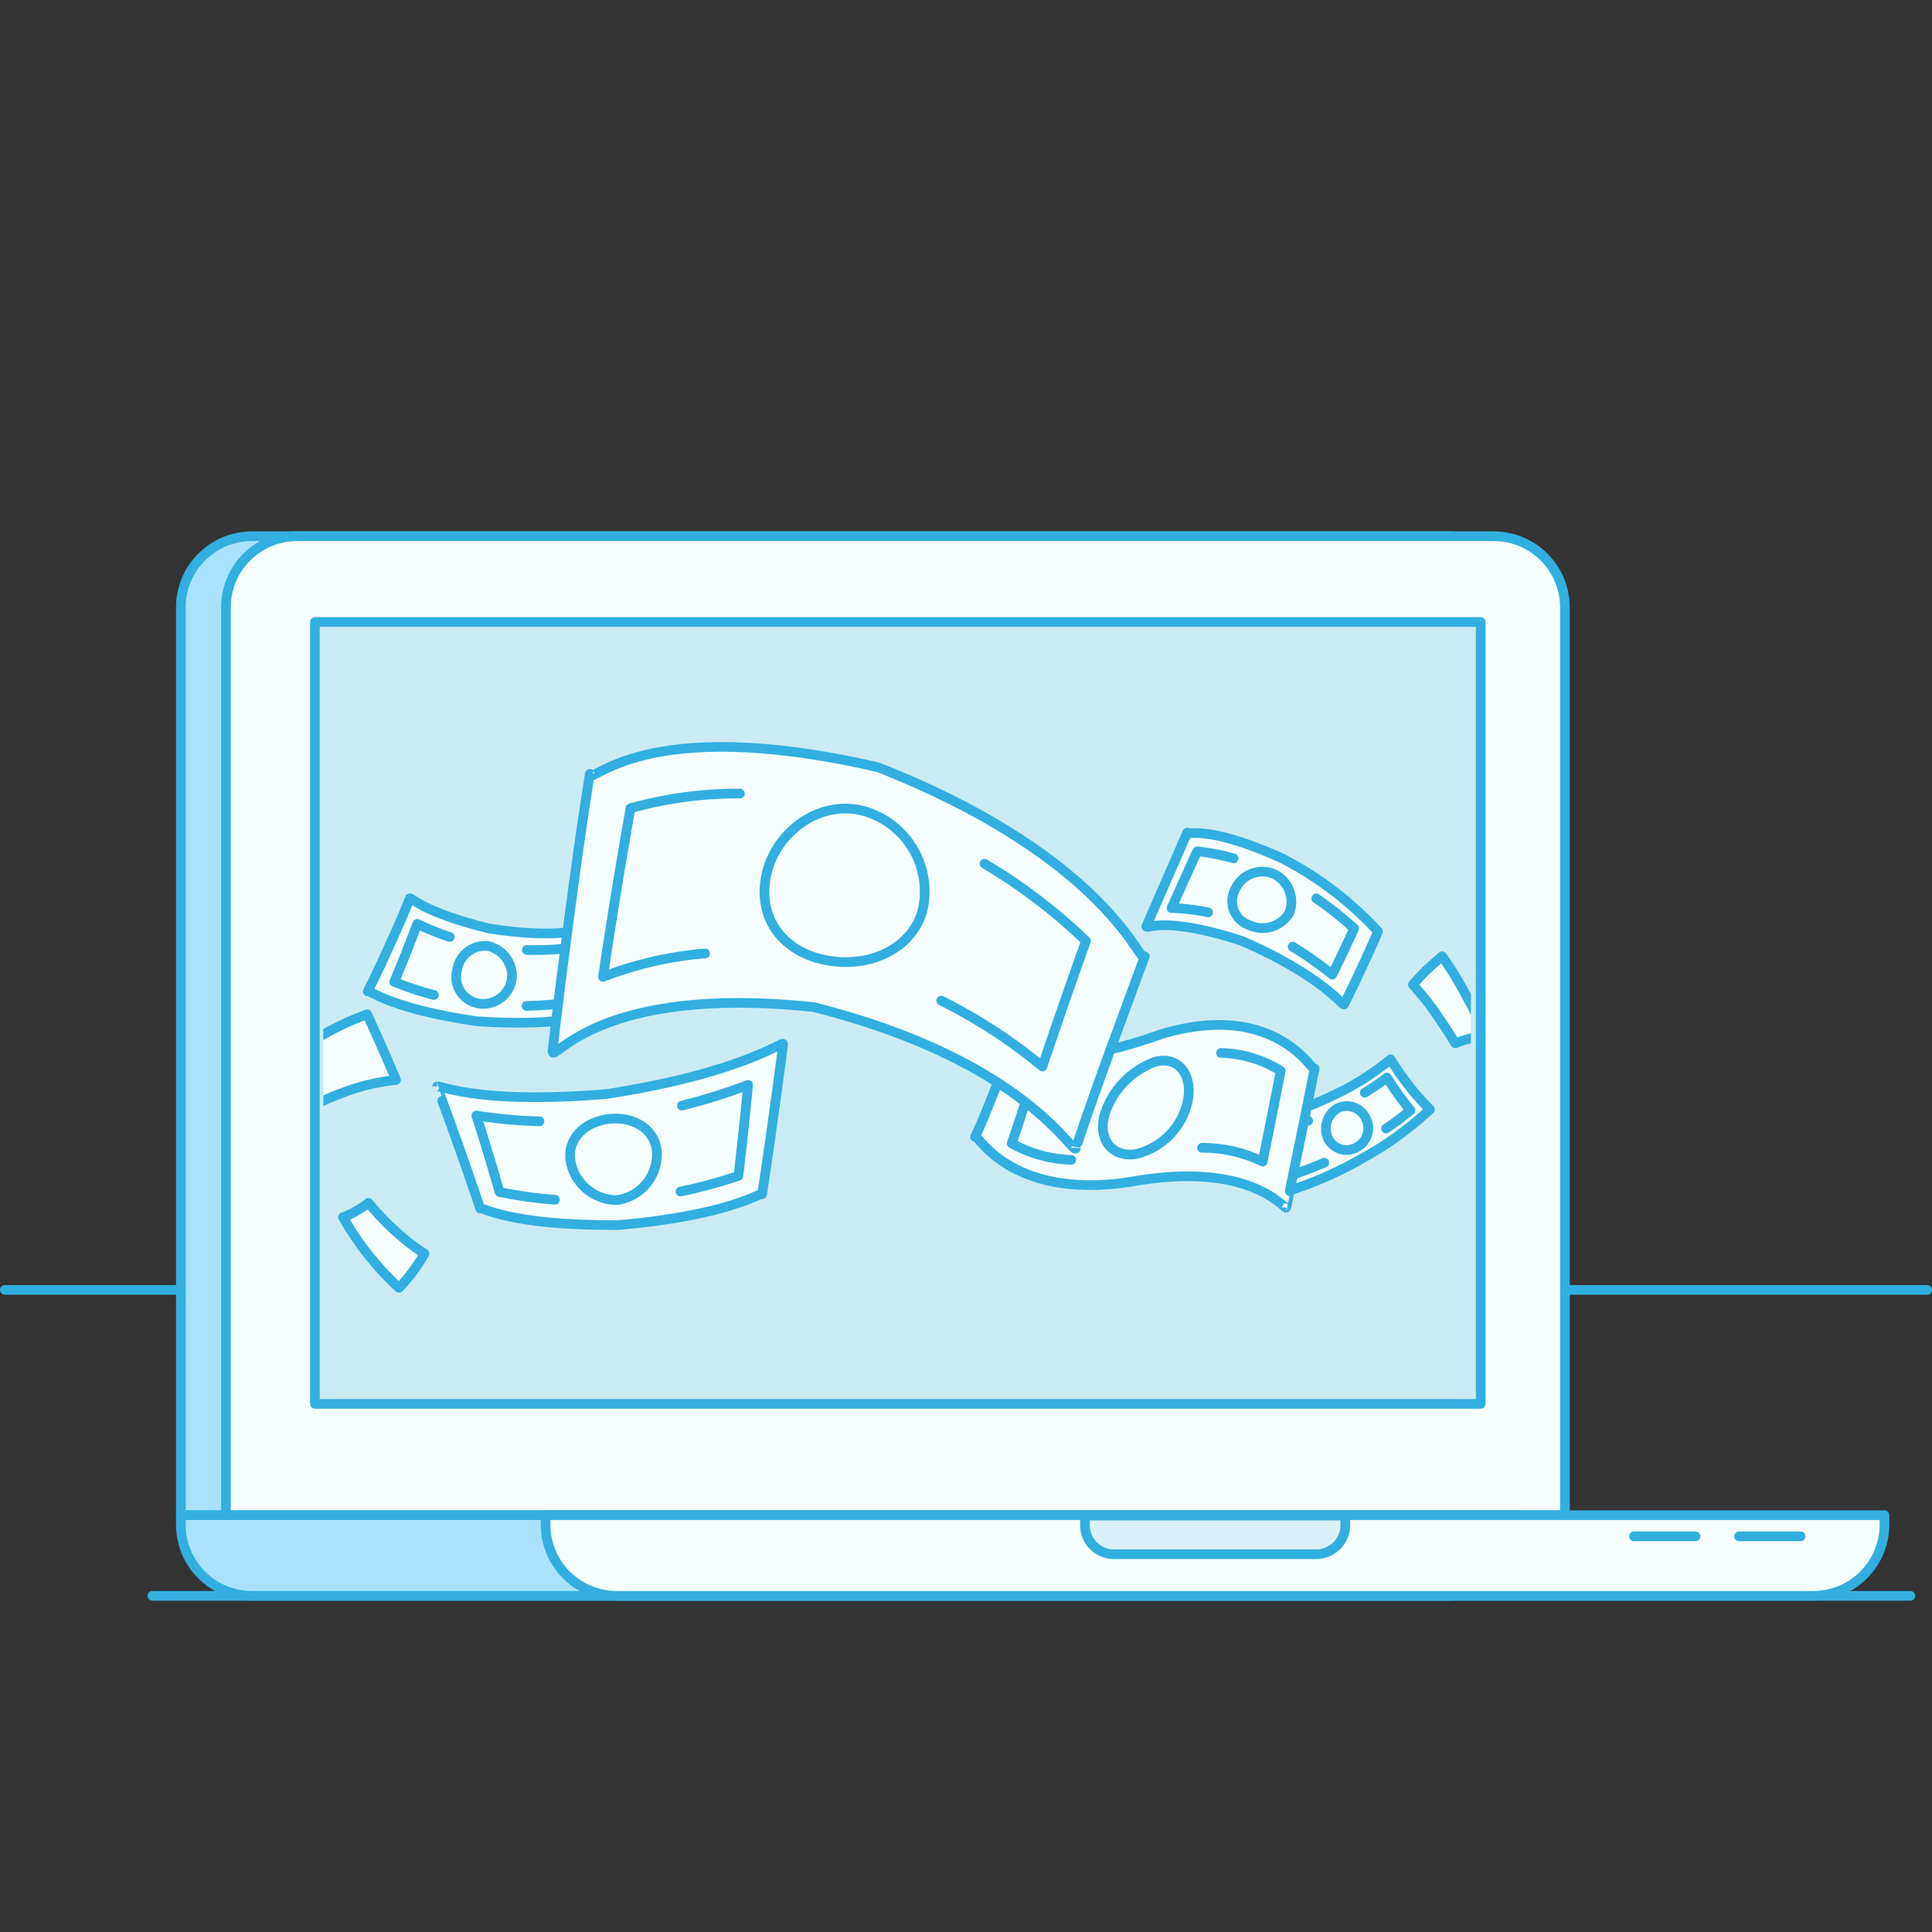 <svg id="Layer_1" data-name="Layer 1" xmlns="http://www.w3.org/2000/svg" xmlns:xlink="http://www.w3.org/1999/xlink" viewBox="0 0 200 200"><rect x="0" y="0" width="200" height="200" fill="#333333" stroke="none"/><defs><style>.cls-1,.cls-2{fill:none;}.cls-2,.cls-3,.cls-4,.cls-5,.cls-6{stroke:#32afe0;stroke-linecap:round;stroke-linejoin:round;}.cls-3{fill:#a9e2ff;}.cls-4,.cls-8{fill:#f5fdff;}.cls-5{fill:#dbf1fa;}.cls-6{fill:#cbebf4;}.cls-7{clip-path:url(#clip-path);}.cls-9{clip-path:url(#clip-path-2);}</style><clipPath id="clip-path"><rect class="cls-1" x="33.47" y="63.39" width="118.8" height="80.94"/></clipPath><clipPath id="clip-path-2"><rect class="cls-1" x="300.06" y="0.11" width="200" height="200"/></clipPath></defs><title>199</title><line class="cls-2" x1="0.5" y1="133.53" x2="199.5" y2="133.53"/><line class="cls-2" x1="15.77" y1="165.2" x2="197.77" y2="165.2"/><path class="cls-3" d="M150,55.51H26.07a7.37,7.37,0,0,0-7.35,7.35v94H157.31v-94A7.37,7.37,0,0,0,150,55.51Z"/><path class="cls-4" d="M154.63,55.51H30.74a7.37,7.37,0,0,0-7.35,7.35v94H162v-94A7.37,7.37,0,0,0,154.63,55.51Z"/><path class="cls-3" d="M26.07,165.2H150a7.37,7.37,0,0,0,7.35-7.35v-1H18.72v1A7.37,7.37,0,0,0,26.07,165.2Z"/><path class="cls-4" d="M63.83,165.2h123.9a7.37,7.37,0,0,0,7.35-7.35v-1H56.48v1A7.37,7.37,0,0,0,63.83,165.2Z"/><path class="cls-5" d="M115.26,160.89h21a3,3,0,0,0,3-3v-1H112.31v1A3,3,0,0,0,115.26,160.89Z"/><rect class="cls-6" x="32.6" y="64.39" width="120.68" height="80.94"/><line class="cls-4" x1="186.4" y1="159.04" x2="180.02" y2="159.04"/><line class="cls-4" x1="175.52" y1="159.04" x2="169.15" y2="159.04"/><g class="cls-7"><path class="cls-4" d="M122.14,186.39c.12-.18,1,1.69,7.33,4.56,6.7,2.32,9.05,1.49,8.95,1.7,0,0,0,1.12-.36,4.07s-.71,4.21-.69,4.2c.11-.22-2.9.7-10.79-1.67-7.58-2.93-8.89-5.12-9-4.93,0,0,.62-.85,2.36-3.82S122.12,186.39,122.14,186.39Z"/><path class="cls-4" d="M125.77,194.07A2.54,2.54,0,0,1,129,192.5a2.82,2.82,0,0,1,1.7,3.35,2.76,2.76,0,0,1-3.5,1.82A2.65,2.65,0,0,1,125.77,194.07Z"/><path class="cls-4" d="M132.74,193.59a26.11,26.11,0,0,0,3.67.51q-.31,2.54-.89,5.17a30.62,30.62,0,0,1-4.12-.49"/><path class="cls-4" d="M123.26,196a28.94,28.94,0,0,1-3.29-2q1.45-2.49,2.66-5a25.4,25.4,0,0,0,2.89,1.91"/><path class="cls-8" d="M82.94,195.35c0,.16-1-.7-6.09.06a19.29,19.29,0,0,0-6.46,2.49s-.2-.64-.64-2.14-.58-2-.58-2.05a21.17,21.17,0,0,1,6-3.52c4.71-1.61,5.86-1.07,5.88-1.21l.89,3Z"/><path class="cls-2" d="M82.94,195.35c0,.16-1-.7-6.09.06a19.29,19.29,0,0,0-6.46,2.49s-.2-.64-.64-2.14-.58-2-.58-2.05a21.17,21.17,0,0,1,6-3.52c4.71-1.61,5.86-1.07,5.88-1.21l.89,3Z"/><path class="cls-8" d="M111.19,169.86A29.68,29.68,0,0,0,116,174a22.11,22.11,0,0,0,4.89,2.71s-.43,1-1.67,3.1a31.43,31.43,0,0,1-1.82,2.73,31,31,0,0,1-5.16-4.28,34.06,34.06,0,0,1-4.61-5.69,12.7,12.7,0,0,0,1.72-1.11A18.75,18.75,0,0,0,111.19,169.86Z"/><path class="cls-2" d="M111.19,169.86A29.68,29.68,0,0,0,116,174a22.11,22.11,0,0,0,4.89,2.71s-.43,1-1.67,3.1a31.43,31.43,0,0,1-1.82,2.73,31,31,0,0,1-5.16-4.28,34.06,34.06,0,0,1-4.61-5.69,12.7,12.7,0,0,0,1.72-1.11A18.75,18.75,0,0,0,111.19,169.86Z"/><path class="cls-4" d="M104.89,193.85c0,.55-3.33-4.45-16-10-12.47-4-14.73-1.65-14.85-2.18l3.22-7.36c2.28-5.21,3.17-7.27,3.17-7.28.05.48,2.94-1.32,14.7,3.94,11.83,6.56,15,12,15,11.53,0,0-.48,1.24-2.43,5.47S104.88,193.85,104.89,193.85Z"/><path class="cls-4" d="M96.3,179.6c-1,2.12-3.85,2.79-6.22,1.86a3.93,3.93,0,0,1-2.22-5.59A4.64,4.64,0,0,1,94,173.45,4.8,4.8,0,0,1,96.3,179.6Z"/><path class="cls-4" d="M83.64,179.49a30.63,30.63,0,0,0-5.69-.65q2-4.47,4-8.88A32.36,32.36,0,0,1,87.63,171"/><path class="cls-4" d="M100.54,177.29a56.93,56.93,0,0,1,5.91,4.72q-1.63,3.61-3.42,7.2a56.28,56.28,0,0,0-6.17-4.35"/><path class="cls-4" d="M152.5,198.83a52.25,52.25,0,0,0-6.27-7c-4.73-4.14-5.56-4-5.61-4.16,0,0,.79-1.15,2.83-3.69s2.87-3.36,2.87-3.38c0,.18,1.22.55,5.9,6.16a66.24,66.24,0,0,1,6.06,9.11s-.54.21-2.69,1.29S152.49,198.85,152.5,198.83Z"/><path class="cls-4" d="M150.93,191a2.9,2.9,0,0,1-3.55-.27,2.27,2.27,0,0,1,.24-3.31,2.44,2.44,0,1,1,3.32,3.58Z"/><path class="cls-4" d="M144.9,188.52q-1.12-.92-2.18-1.64c1.2-1.47,2.41-2.85,3.61-4.15q1.11,1,2.26,2.12"/><path class="cls-4" d="M153.73,191q1.19,1.65,2.39,3.52c-1.17.62-2.39,1.32-3.65,2.09q-1.23-1.62-2.45-3"/><path class="cls-4" d="M29.53,205.07a45.23,45.23,0,0,1,7.81-6.41c6.26-3.87,7.6-3.86,7.63-4,0,0,.55,1.08,1.94,4.14s2,4.51,2,4.49c-.06.15-1.4-.22-7.62,2.07A39.26,39.26,0,0,0,33,209.85s-.43-.64-1.73-2.46S29.54,205.09,29.53,205.07Z"/><path class="cls-4" d="M37.07,203.08a2.42,2.42,0,0,1,1-3.25,2.37,2.37,0,0,1,3.36,1,2.21,2.21,0,0,1-.93,3.2A2.83,2.83,0,0,1,37.07,203.08Z"/><path class="cls-4" d="M41.34,198c1-.5,2-.93,2.94-1.32q1.21,2.43,2.45,5.13c-.95.23-1.93.51-2.93.85"/><path class="cls-4" d="M64.87,185.61c-.08.22-1.53-.66-9.43,1.47-8,2.77-10.18,5-10.15,4.8l-1.71-3.17L42,185.82a44.7,44.7,0,0,1,9.54-6.92c7.46-3.78,9.29-3.5,9.32-3.7,0,0,.42,1,1.91,4.87S64.87,185.63,64.87,185.61Z"/><path class="cls-4" d="M56.11,181.82a2.55,2.55,0,0,1-1.43,3.62,3.27,3.27,0,0,1-3.92-1.34,2.92,2.92,0,0,1,1.5-3.75A2.81,2.81,0,0,1,56.11,181.82Z"/><path class="cls-4" d="M50.48,187.2a42.41,42.41,0,0,0-3.91,2.17q-1.12-2.12-2.14-4a46,46,0,0,1,3.75-2.68"/><path class="cls-4" d="M56.36,178.56a36.38,36.38,0,0,1,3.6-1.13q1.23,3,2.5,6.22a31.08,31.08,0,0,0-3.61.59"/><path class="cls-4" d="M42.42,93c.08-.19,1.31,1.45,8.27,3.13,7.17,1.11,9.35,0,9.29.2,0,0,.34,1.19,1,4.28s.77,4.39.78,4.39c.06-.25-3,1.38-12.4.72-9.17-1.32-11.21-3.34-11.29-3.1,0,0,.55-1,2.21-4.64S42.41,93,42.42,93Z"/><path class="cls-4" d="M47.33,100.38a2.91,2.91,0,0,1,3.17-2.45A3.19,3.19,0,0,1,53,101.18a3,3,0,0,1-3.33,2.72A2.78,2.78,0,0,1,47.33,100.38Z"/><path class="cls-4" d="M54.54,98.34a29.67,29.67,0,0,0,3.87-.14q.44,2.74.72,5.55a36.87,36.87,0,0,1-4.62.38"/><path class="cls-4" d="M44.91,103a33.8,33.8,0,0,1-4.1-1.36q1.27-3,2.38-6A28.08,28.08,0,0,0,46.56,97"/><path class="cls-4" d="M130.64,115.94a32,32,0,0,0,7.4-2.56,27.44,27.44,0,0,0,5.91-3.72,28.08,28.08,0,0,0,1.9,2.73,26.37,26.37,0,0,0,2.18,2.46,34.89,34.89,0,0,1-6.89,5,39.27,39.27,0,0,1-8.53,3.67s-.34-.77-1.11-3.6S130.65,115.93,130.64,115.94Z"/><path class="cls-4" d="M137.41,117.7a2.44,2.44,0,0,1,1.12-3,2.14,2.14,0,0,1,2.82,1,2.23,2.23,0,0,1-.89,3.06A2.13,2.13,0,0,1,137.41,117.7Z"/><path class="cls-4" d="M141.28,113.12q1.21-.75,2.3-1.57a29.86,29.86,0,0,0,2.43,3.39q-1.2,1-2.53,1.89"/><path class="cls-4" d="M137.09,120.36q-1.6.69-3.3,1.26a44.17,44.17,0,0,1-1.37-4.6q1.56-.44,3-1"/><path class="cls-8" d="M150.65,108c0,.07-.54-1-2.33-3.53a26.89,26.89,0,0,0-2.06-2.53,21.05,21.05,0,0,1,1.5-1.6c1.09-1,1.53-1.34,1.53-1.35a38.65,38.65,0,0,1,2.23,3.58c1.78,3.25,2.31,4.7,2.31,4.63a10,10,0,0,0-1.48.26A13.14,13.14,0,0,0,150.65,108Z"/><path class="cls-2" d="M150.65,108c0,.07-.54-1-2.33-3.53a26.89,26.89,0,0,0-2.06-2.53,21.05,21.05,0,0,1,1.5-1.6c1.09-1,1.53-1.34,1.53-1.35a38.65,38.65,0,0,1,2.23,3.58c1.78,3.25,2.31,4.7,2.31,4.63a10,10,0,0,0-1.48.26A13.14,13.14,0,0,0,150.65,108Z"/><path class="cls-8" d="M38.15,124.52a25.61,25.61,0,0,0,2.87,3,21.51,21.51,0,0,0,2.93,2.25,18.67,18.67,0,0,1-1.27,1.93,15.44,15.44,0,0,1-1.38,1.62A30.22,30.22,0,0,1,35.51,126a6.48,6.48,0,0,0,1.26-.58A10.1,10.1,0,0,0,38.15,124.52Z"/><path class="cls-2" d="M38.15,124.52a25.61,25.61,0,0,0,2.87,3,21.51,21.51,0,0,0,2.93,2.25,18.67,18.67,0,0,1-1.27,1.93,15.44,15.44,0,0,1-1.38,1.62A30.22,30.22,0,0,1,35.51,126a6.48,6.48,0,0,0,1.26-.58A10.1,10.1,0,0,0,38.15,124.52Z"/><path class="cls-4" d="M133.16,125c0,.5-3.39-5-16.22-2.64-12.78,1.94-16-5.47-16-4.67,0,0,.54-1.05,1.86-4.39s1.82-5.08,1.82-5c0-.21,3.49,3.15,15.63-1.26,12.18-3.62,15.86,4.41,15.84,3.58,0,0-.3,1.54-1.4,6.94S133.15,125,133.16,125Z"/><path class="cls-4" d="M122.95,114a7.18,7.18,0,0,1-5.37,5.47c-2.41.36-3.87-1.43-3.28-3.9a8.49,8.49,0,0,1,5.34-5.67C122,109.3,123.5,111.31,122.95,114Z"/><path class="cls-4" d="M110.9,120.07a13.57,13.57,0,0,1-6.17-1.71q1.14-3.25,2.24-7a15.06,15.06,0,0,0,6.08.09"/><path class="cls-4" d="M126.4,109a12.21,12.21,0,0,1,6.18,1.86q-.92,4.69-1.87,9.39a14.24,14.24,0,0,0-6.27-1.43"/><path class="cls-4" d="M139.14,103.95c0,.36-2.2-2.92-10.62-6.56-8.26-2.66-9.77-1.14-9.85-1.49L120.8,91c1.51-3.45,2.1-4.81,2.1-4.81,0,.31,2-.85,9.75,2.63a35.82,35.82,0,0,1,10,7.6s-.32.82-1.62,3.63S139.13,103.95,139.14,103.95Z"/><path class="cls-4" d="M133.45,94.53a3.22,3.22,0,0,1-4.12,1.24,2.61,2.61,0,0,1-1.47-3.7,3.08,3.08,0,0,1,4-1.6A3.17,3.17,0,0,1,133.45,94.53Z"/><path class="cls-4" d="M125.06,94.45a20.67,20.67,0,0,0-3.78-.45q1.34-3,2.65-5.87a21.82,21.82,0,0,1,3.77.73"/><path class="cls-4" d="M136.26,93a38.1,38.1,0,0,1,3.92,3.11q-1.08,2.39-2.27,4.78A37.65,37.65,0,0,0,133.81,98"/><path class="cls-4" d="M41,111.8a21.51,21.51,0,0,0-6,1.51,29.68,29.68,0,0,0-6.51,3.44s-.41-.64-1.35-2-1.24-1.78-1.25-1.8A34.64,34.64,0,0,1,32,108a29.46,29.46,0,0,1,6-3s.31.63,1.42,3.13S41,111.81,41,111.8Z"/><path class="cls-4" d="M61.06,80.11c.05,1.42,5.15-6.38,29.85-.68C115.14,89,118.14,100.34,118.51,99c0,0-1,2.67-3.58,9.72s-3.54,10.12-3.54,10.1c-.16,1.21-4.7-8.92-27.19-14.57-22.49-2.37-26.88,5.84-27,4.6,0,0,.3-3.16,1.73-13.93S61.07,80.12,61.06,80.11Z"/><path class="cls-4" d="M79.36,90.44C80.39,86,85,82.67,89.58,84a8.67,8.67,0,0,1,5.89,10.38c-1.22,4-5.68,5.89-10.06,5S78.32,95,79.36,90.44Z"/><path class="cls-4" d="M101.92,89.41a57.3,57.3,0,0,1,10.5,8q-2.28,6.36-4.51,13a54.09,54.09,0,0,0-10.47-6.82"/><path class="cls-4" d="M73,98.7a37.71,37.71,0,0,0-10.58,2.43q1.31-8.78,2.85-17.46a41.27,41.27,0,0,1,11.33-1.52"/><path class="cls-4" d="M78.89,123.63c0-.34-3.07,2.17-14.89,3.19-11.7.07-14.23-2-14.29-1.71,0,0-.59-1.82-2.18-6.32s-2.31-6.29-2.3-6.29c.06-.37,3.6,1.91,17.58.75,14.1-2.18,18.29-5.56,18.26-5.18,0,0-.19,1.65-1,7.47S78.89,123.63,78.89,123.63Z"/><path class="cls-4" d="M68,119.4a4.77,4.77,0,0,1-4.14,4.83,4.87,4.87,0,0,1-4.79-4c-.39-2.26,1.39-4.11,4-4.4S67.94,117,68,119.4Z"/><path class="cls-4" d="M57.45,124.2a44.41,44.41,0,0,1-5.74-.81q-1.15-4-2.4-7.91a50.59,50.59,0,0,0,6.53.6"/><path class="cls-4" d="M70.59,114.45a60.2,60.2,0,0,0,6.85-2.14q-.44,4.67-1,9.41a50.77,50.77,0,0,1-6,1.63"/></g><g class="cls-9"><rect class="cls-4" x="190.58" y="135.53" width="53.83" height="12.4" transform="translate(434.99 283.47) rotate(-180)"/><rect class="cls-4" x="196.08" y="155.78" width="53.73" height="102.13" transform="translate(445.89 413.68) rotate(-180)"/></g></svg>